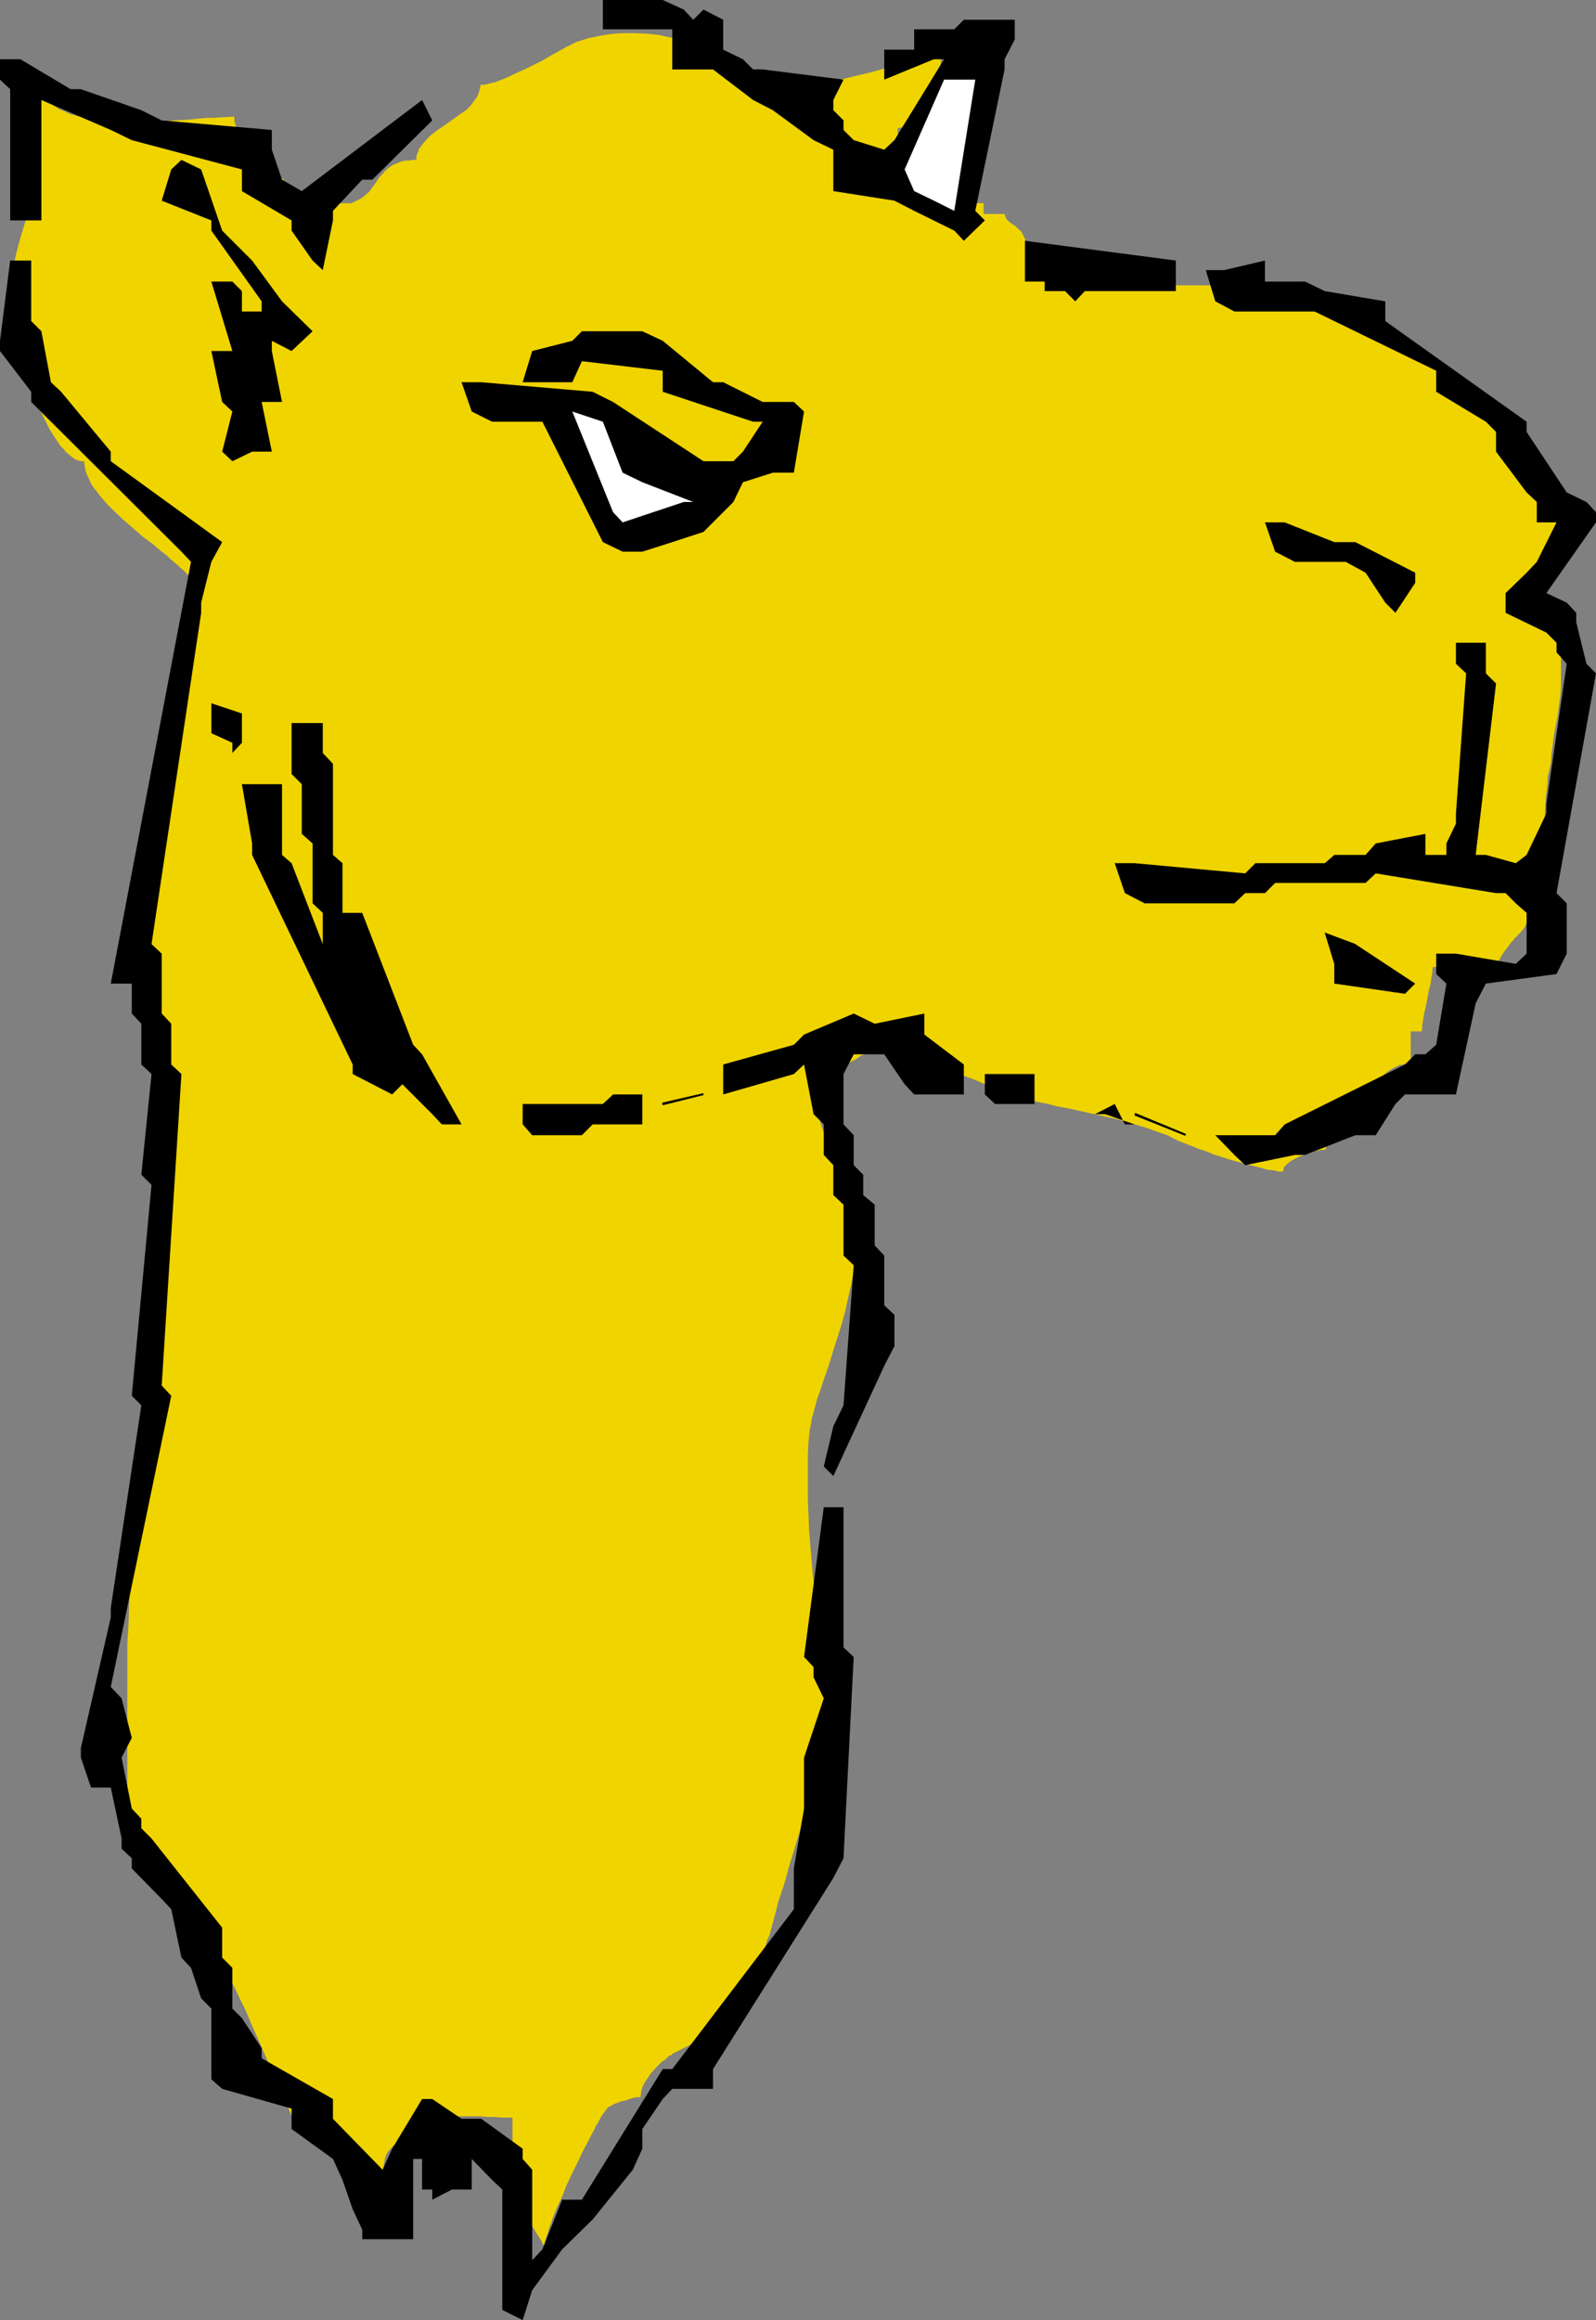 <?xml version="1.0" encoding="UTF-8" standalone="no"?>
<svg
   version="1.0"
   width="107.175mm"
   height="155.711mm"
   id="svg21"
   sodipodi:docname="Camel 02.wmf"
   xmlns:inkscape="http://www.inkscape.org/namespaces/inkscape"
   xmlns:sodipodi="http://sodipodi.sourceforge.net/DTD/sodipodi-0.dtd"
   xmlns="http://www.w3.org/2000/svg"
   xmlns:svg="http://www.w3.org/2000/svg">
  <rect width="100%" height="100%" fill="#808080" stroke="none"/>
  <sodipodi:namedview
     id="namedview21"
     pagecolor="#ffffff"
     bordercolor="#000000"
     borderopacity="0.25"
     inkscape:showpageshadow="2"
     inkscape:pageopacity="0.0"
     inkscape:pagecheckerboard="0"
     inkscape:deskcolor="#d1d1d1"
     inkscape:document-units="mm" />
  <defs
     id="defs1">
    <pattern
       id="WMFhbasepattern"
       patternUnits="userSpaceOnUse"
       width="6"
       height="6"
       x="0"
       y="0" />
  </defs>
  <path
     style="fill:#f0d400;fill-opacity:1;fill-rule:evenodd;stroke:none"
     d="m 227.821,48.639 v -16.159 0 h 0.485 l 0.485,-0.162 0.969,-0.485 0.808,-0.646 0.808,-0.808 0.808,-1.131 0.808,-1.131 3.07,-5.009 0.808,-1.293 0.808,-0.97 0.808,-0.808 0.969,-0.808 0.808,-0.323 0.485,-0.162 h 0.485 l -0.646,1.131 -0.808,1.131 -0.485,0.808 -0.646,0.808 -0.485,0.646 -0.323,0.485 -0.485,0.485 -0.323,0.162 -0.162,0.162 h -0.323 -0.162 v -0.162 l -0.162,-0.162 v -0.323 -0.323 -0.323 l 0.162,-1.131 0.323,-1.131 0.646,-1.293 0.485,-1.293 0.808,-1.454 0.808,-1.293 0.808,-1.293 0.969,-0.97 h -0.969 l -1.131,0.162 -1.131,0.162 -1.293,0.162 -1.293,0.323 -1.454,0.323 -2.908,0.808 -3.07,0.97 -3.232,0.97 -3.393,0.97 -3.393,0.808 -3.393,0.808 -3.555,0.808 -3.393,0.323 -1.616,0.162 -1.616,0.162 h -1.777 l -1.454,-0.162 -1.616,-0.162 -1.454,-0.162 -1.454,-0.323 -1.454,-0.485 -1.293,-0.646 -1.293,-0.646 -2.585,-1.454 -2.747,-1.454 -2.747,-1.454 -2.747,-1.131 -2.747,-1.131 -2.908,-0.97 -2.908,-0.97 -2.908,-0.646 -2.908,-0.646 -2.908,-0.323 -3.07,-0.162 h -2.908 l -3.07,0.162 -3.07,0.485 -3.07,0.646 -3.07,0.97 -0.969,0.485 -1.293,0.646 -1.454,0.808 -1.454,0.808 -1.777,0.97 -1.616,0.97 -3.555,1.778 -3.555,1.616 -1.616,0.808 -1.616,0.646 -1.616,0.646 -1.454,0.323 -1.131,0.323 h -1.131 l -0.162,0.808 -0.162,0.646 -0.162,0.646 -0.323,0.808 -0.808,1.131 -0.969,1.293 -1.131,1.131 -1.454,0.97 -2.908,2.101 -3.07,2.101 -1.454,1.131 -1.131,1.131 -0.969,1.131 -0.969,1.293 -0.162,0.646 -0.323,0.646 -0.162,0.646 v 0.808 h -0.969 l -0.808,0.162 h -0.969 l -0.808,0.162 -1.293,0.485 -1.131,0.485 -0.969,0.646 -0.969,0.808 -0.646,0.808 -0.808,0.808 -1.293,1.939 -0.646,0.808 -0.646,0.97 -0.969,0.808 -0.969,0.808 -1.293,0.646 -1.293,0.646 H 75.779 l -0.646,-1.616 -0.969,-1.293 -0.969,-1.454 -1.131,-1.454 -1.293,-1.293 -2.747,-2.585 -1.454,-1.293 -2.747,-2.585 -1.131,-1.293 -1.131,-1.293 -0.808,-1.454 -0.646,-1.293 -0.485,-1.454 -0.162,-0.808 v -0.808 l -2.747,0.162 -2.908,0.162 h -1.454 l -1.616,0.162 -3.232,0.323 -3.232,0.162 -3.393,0.323 -3.555,0.162 -3.393,0.162 -3.393,-0.162 -3.393,-0.162 -3.232,-0.485 -3.07,-0.646 -3.07,-0.808 -1.293,-0.646 -1.293,-0.485 -1.293,-0.808 -1.293,-0.808 -1.131,-0.97 -0.969,-0.808 -0.162,0.97 v 1.454 l -0.162,1.616 -0.162,1.616 -0.162,1.939 -0.323,1.778 -0.485,4.201 -0.485,4.04 -0.162,1.939 -0.323,1.778 -0.162,1.778 -0.162,1.454 v 1.454 l -0.162,1.131 -0.969,4.04 -1.293,4.201 -1.131,4.201 -0.485,2.101 -0.323,2.101 -0.323,2.262 -0.323,2.262 v 2.262 2.262 l 0.323,2.424 0.485,2.424 0.646,2.424 0.969,2.585 v 0.485 0.646 l 0.162,0.808 0.162,0.808 0.162,0.97 0.323,0.97 0.646,2.262 0.646,2.424 0.808,2.424 1.131,2.585 0.969,2.585 1.293,2.585 1.131,2.262 1.454,2.262 0.646,0.97 0.646,0.97 0.808,0.808 0.646,0.808 0.808,0.646 0.808,0.646 0.646,0.485 0.808,0.323 0.808,0.162 h 0.646 l 0.162,1.131 0.162,0.97 0.323,1.131 0.485,0.97 0.485,1.131 0.646,1.131 0.808,0.97 0.808,1.131 1.939,2.262 2.1,2.101 2.262,2.101 2.424,2.101 2.424,2.101 2.424,1.778 2.262,1.939 1.131,0.808 0.969,0.97 0.969,0.808 0.808,0.646 0.808,0.808 0.808,0.646 0.646,0.646 0.646,0.646 0.323,0.646 0.323,0.485 h 2.908 v 2.585 l -0.323,2.747 -0.323,2.909 -0.323,2.909 -0.485,2.909 -0.485,3.07 -1.293,6.14 -1.293,6.14 -1.454,5.979 -0.646,2.909 -0.646,2.747 -0.646,2.747 -0.485,2.747 -0.485,3.07 -0.646,3.393 -0.485,3.717 -0.646,3.717 -0.646,4.04 -0.646,4.04 -0.646,4.04 -0.485,4.201 -0.485,4.363 -0.485,4.201 -0.162,4.201 -0.162,4.201 -0.162,4.04 0.162,4.04 0.162,3.717 0.485,3.717 0.323,1.778 0.162,1.939 0.323,2.101 0.323,2.262 0.323,2.262 0.323,2.424 0.646,4.848 0.485,5.333 0.646,5.333 0.485,5.656 0.485,5.494 0.162,5.656 0.323,5.494 v 5.494 5.171 l -0.323,5.009 -0.162,2.262 -0.162,2.262 -0.323,2.262 -0.323,2.101 -0.485,1.939 -0.485,1.939 h -2.747 v 5.494 l -0.323,5.656 -0.162,5.332 -0.323,5.494 -0.808,10.827 -0.969,10.827 -1.131,10.827 -0.808,10.827 -0.323,5.494 -0.162,5.494 -0.323,5.494 v 5.656 43.63 l 0.808,0.162 0.808,0.162 0.646,0.323 0.808,0.485 0.969,0.646 0.808,0.808 0.808,0.808 0.808,0.97 0.808,0.97 0.969,1.131 1.616,2.424 1.777,2.585 1.616,2.747 1.616,2.909 1.616,2.909 1.454,2.585 0.808,1.454 0.646,1.131 1.454,2.424 0.646,1.131 0.646,0.97 0.646,0.97 0.485,0.808 0.646,0.646 0.485,0.646 0.485,0.808 0.485,0.808 1.131,1.939 1.131,2.262 1.131,2.424 1.293,2.585 1.131,2.747 2.585,5.817 2.585,5.979 1.293,2.747 1.131,2.909 1.293,2.747 1.131,2.585 1.131,2.424 1.131,2.101 2.747,2.747 -0.485,-0.485 -0.323,-0.323 -0.162,-0.162 -0.162,-0.162 v -0.162 h 0.162 l 0.162,0.162 0.485,0.162 0.323,0.162 0.485,0.162 0.646,0.162 h 0.646 l 0.808,0.162 0.808,0.162 0.969,0.162 h 0.969 v 0.97 l 0.323,0.97 0.485,0.808 0.485,0.808 0.808,0.646 0.646,0.808 0.969,0.485 1.939,1.131 1.131,0.323 2.262,0.646 2.262,0.323 1.131,0.162 h 0.969 v -0.97 l 0.162,-0.808 0.162,-0.97 0.162,-0.808 0.323,-0.808 0.323,-0.646 0.485,-0.485 0.485,-0.646 0.485,-0.485 0.646,-0.323 0.808,-0.323 0.646,-0.323 0.808,-0.162 0.969,-0.162 0.969,-0.162 h 0.969 v -0.808 l 0.162,-0.646 0.323,-0.646 0.323,-0.485 0.485,-0.485 0.485,-0.485 0.646,-0.485 0.646,-0.323 1.454,-0.646 1.777,-0.485 1.777,-0.162 1.939,-0.323 h 2.1 2.1 2.1 l 1.939,0.162 h 1.777 l 1.777,0.162 h 1.293 0.646 0.646 v 21.976 l 0.485,0.162 0.485,0.323 0.646,0.485 0.646,0.808 0.646,0.808 0.808,0.808 1.293,2.101 1.131,1.939 0.646,0.97 0.485,0.808 0.323,0.646 0.323,0.485 0.162,0.485 v 0 l 0.162,-0.485 v -0.808 l 0.162,-0.646 0.323,-0.97 0.323,-0.97 0.323,-1.131 0.485,-1.131 0.323,-1.131 1.131,-2.747 1.293,-2.747 1.131,-2.909 1.454,-3.07 1.454,-2.909 1.293,-2.747 1.454,-2.747 0.646,-1.293 0.646,-1.131 0.485,-1.131 0.646,-0.97 0.485,-0.97 0.485,-0.808 0.485,-0.646 0.485,-0.646 0.323,-0.485 0.323,-0.323 v 0 h 0.162 l 0.323,-0.162 0.323,-0.162 0.485,-0.323 0.485,-0.162 1.131,-0.485 1.454,-0.323 1.293,-0.485 1.293,-0.323 h 1.131 l 0.162,-1.131 0.162,-0.97 0.485,-1.131 0.485,-0.808 0.646,-0.97 0.646,-0.97 1.454,-1.616 0.808,-0.808 0.646,-0.646 0.808,-0.485 0.485,-0.485 0.485,-0.485 0.485,-0.162 0.323,-0.162 v -0.162 l 4.201,-2.101 1.939,-1.131 1.777,-1.293 1.777,-1.293 1.454,-1.616 1.454,-1.616 0.646,-0.97 0.485,-0.97 1.131,-1.939 1.293,-2.262 1.454,-2.101 1.616,-2.262 1.454,-2.424 1.454,-2.585 1.454,-2.585 0.485,-1.616 0.646,-1.454 1.131,-4.201 1.131,-4.363 1.454,-4.363 1.293,-4.686 1.454,-4.686 1.454,-4.848 1.454,-5.009 1.293,-4.848 1.293,-5.009 0.969,-5.009 0.808,-5.009 0.646,-5.009 0.162,-2.424 0.162,-2.585 v -2.424 l -0.162,-2.424 -0.162,-2.262 -0.162,-2.424 -0.323,-2.424 -0.485,-2.262 -0.162,-0.97 -0.323,-1.293 -0.323,-1.293 -0.162,-1.293 -0.323,-1.454 -0.162,-1.616 -0.485,-3.232 -0.485,-3.555 -0.323,-3.717 -0.323,-3.878 -0.323,-3.878 -0.162,-4.04 -0.162,-3.878 v -3.878 -3.717 -3.717 l 0.162,-3.393 0.162,-1.454 0.162,-1.616 0.323,-1.454 0.162,-1.293 0.323,-0.97 0.323,-1.293 0.323,-1.131 0.323,-1.293 0.969,-2.747 0.969,-2.909 1.131,-3.232 0.969,-3.232 1.131,-3.555 1.131,-3.555 0.969,-3.555 0.808,-3.717 0.808,-3.555 0.646,-3.555 0.323,-3.555 0.162,-3.555 v -1.616 l -0.162,-1.616 -0.162,-1.616 -0.162,-1.454 -0.485,-1.616 -0.808,-1.778 -0.646,-2.101 -0.969,-1.939 -0.808,-2.262 -0.969,-2.262 -1.777,-4.848 -1.616,-5.009 -0.808,-2.424 -0.646,-2.424 -0.485,-2.424 -0.485,-2.262 -0.323,-2.262 v -2.101 h 0.969 l 1.131,-0.162 1.293,-0.323 1.131,-0.323 2.262,-0.808 2.1,-0.97 0.969,-0.485 0.969,-0.485 0.808,-0.485 0.646,-0.485 0.646,-0.323 0.485,-0.162 0.162,-0.162 0.162,-0.162 0.808,-0.162 0.808,-0.162 h 0.969 0.969 1.131 l 1.131,0.162 2.424,0.323 2.585,0.646 2.585,0.808 2.747,0.808 2.908,0.97 5.494,2.262 2.747,0.97 2.585,1.131 2.262,0.97 2.262,0.97 0.969,0.323 0.969,0.323 0.808,0.323 0.808,0.323 1.777,0.485 1.939,0.485 2.1,0.485 2.585,0.485 1.131,0.323 1.293,0.323 2.747,0.485 2.908,0.646 2.908,0.646 5.817,1.293 2.908,0.808 2.747,0.808 2.747,0.808 2.585,0.97 2.424,0.808 2.1,1.131 1.131,0.485 1.293,0.485 1.616,0.646 1.616,0.646 1.939,0.646 1.939,0.808 4.039,1.293 4.039,1.131 1.939,0.485 1.939,0.485 1.616,0.485 1.616,0.162 1.293,0.323 h 1.131 l 0.162,-0.485 0.162,-0.646 0.485,-0.485 0.485,-0.485 0.646,-0.485 0.808,-0.485 1.616,-0.808 1.939,-0.646 1.777,-0.646 0.808,-0.162 0.808,-0.162 h 0.646 l 0.646,-0.162 v -0.485 -0.485 l 0.485,-1.293 0.323,-1.454 0.485,-1.616 0.646,-1.616 0.323,-1.454 0.323,-1.293 0.162,-0.646 v -0.485 h 8.079 v -1.131 l 0.323,-0.97 0.162,-0.97 0.485,-0.97 0.485,-0.97 0.485,-0.808 0.646,-0.808 0.808,-0.808 0.646,-0.808 0.808,-0.646 0.969,-0.646 0.969,-0.485 0.969,-0.485 0.969,-0.162 0.969,-0.323 h 0.969 v -8.08 h 2.747 l 0.162,-0.646 v -0.808 l 0.162,-0.97 0.162,-0.97 0.162,-1.131 0.323,-1.293 0.485,-2.424 0.485,-2.585 0.323,-1.131 0.162,-1.131 0.162,-0.97 0.162,-0.97 v -0.646 l 0.162,-0.646 h 16.319 v -0.485 l 0.162,-0.646 0.323,-0.646 0.323,-0.646 0.808,-1.293 0.969,-1.293 0.969,-1.293 0.485,-0.485 0.323,-0.485 0.323,-0.323 0.323,-0.162 0.162,-0.323 v 0 l 0.808,-0.808 0.808,-0.97 0.485,-0.97 0.646,-1.131 0.485,-1.293 0.969,-2.585 0.323,-1.454 0.646,-2.909 0.485,-3.232 0.323,-3.232 0.323,-3.393 0.323,-3.232 0.162,-3.232 0.162,-3.232 0.162,-2.909 0.323,-2.747 0.162,-1.293 v -1.293 l 0.162,-0.97 0.323,-1.131 0.162,-0.808 0.162,-0.808 0.162,-2.262 0.323,-2.424 0.323,-2.424 0.485,-2.585 0.485,-2.585 0.323,-2.585 0.323,-2.262 0.162,-2.262 v -13.412 h -0.323 l -0.162,-0.162 -0.323,-0.323 -0.162,-0.323 -0.485,-0.808 -0.485,-0.97 -0.485,-1.293 -0.323,-1.454 -0.485,-1.616 -0.323,-1.616 -0.808,-3.393 -0.323,-1.616 -0.162,-1.454 -0.323,-1.293 v -1.293 l -0.162,-0.808 v -0.323 -0.323 l 1.131,-0.162 0.969,-0.323 1.939,-0.97 2.1,-0.97 0.969,-0.323 0.969,-0.162 v -1.131 -1.616 l -0.323,-1.778 -0.323,-1.939 -0.323,-0.808 -0.323,-0.808 -0.323,-0.808 -0.485,-0.646 -0.646,-0.485 -0.808,-0.485 -0.808,-0.162 -0.969,-0.162 v -0.485 -0.646 l -0.323,-1.454 -0.485,-1.454 -0.485,-1.778 -0.808,-1.778 -0.808,-1.778 -0.808,-1.778 -1.131,-1.939 -0.969,-1.616 -1.131,-1.778 -1.131,-1.454 -1.131,-1.293 -1.131,-1.131 -1.131,-0.808 -0.646,-0.323 -0.485,-0.162 -0.485,-0.162 h -0.485 l -0.162,-0.323 -0.162,-0.485 -0.323,-0.485 -0.485,-0.485 -0.485,-0.646 -0.808,-0.646 -0.646,-0.808 -0.969,-0.808 -0.808,-0.808 -0.969,-0.808 -2.262,-1.939 -2.424,-1.778 -2.424,-1.939 -2.585,-1.939 -2.585,-1.778 -2.585,-1.616 -2.424,-1.616 -1.131,-0.646 -0.969,-0.485 -0.969,-0.646 -0.969,-0.323 -0.969,-0.485 -0.646,-0.162 -0.808,-0.162 h -0.485 l -29.73,-10.988 -0.808,-0.323 -0.969,-0.162 -0.969,-0.162 h -1.131 l -1.131,-0.162 h -1.293 l -2.585,-0.162 h -5.817 -5.978 l -2.908,-0.162 -2.747,-0.323 -1.131,-0.323 -1.293,-0.162 -1.131,-0.323 -0.969,-0.323 -0.969,-0.485 -0.969,-0.485 -0.646,-0.485 -0.646,-0.808 -0.646,-0.646 -0.323,-0.808 -0.162,-0.808 -0.162,-0.97 -3.07,-0.162 -3.07,-0.323 -6.14,-0.97 -6.14,-0.97 -3.07,-0.323 -3.07,-0.162 v -0.808 l -0.162,-0.97 -0.323,-0.646 -0.323,-0.646 -0.323,-0.646 -0.485,-0.323 -0.969,-0.97 -0.969,-0.646 -0.485,-0.323 -0.485,-0.485 -0.323,-0.323 -0.162,-0.323 -0.162,-0.485 -0.162,-0.485 h -5.332 v -2.747 h -5.494 l -0.162,-0.646 v -0.646 l -0.162,-0.808 -0.162,-0.808 -0.485,-1.939 -0.485,-2.101 -0.485,-1.939 -0.485,-1.939 -0.162,-0.808 -0.162,-0.808 v -0.808 l -0.162,-0.485 v 0 h 2.908 v -5.333 0 h 0.646 l 0.646,-0.162 0.485,-0.162 0.646,-0.162 0.323,-0.162 0.485,-0.323 0.646,-0.808 0.323,-0.808 0.323,-0.97 0.162,-1.131 v -1.131 -2.262 -2.424 -0.97 l 0.162,-0.808 0.162,-0.97 0.485,-0.485 h 2.585 V 7.756 11.473 l -0.162,0.323 v 0.323 0.323 0.162 0 h -0.162 l -0.162,-0.323 -0.162,-0.323 -0.323,-0.646 -0.485,-0.646 -0.323,-0.646 -0.485,-0.646 -0.646,-0.646 -0.646,-0.485 -0.969,-0.323 -0.808,-0.162 -0.162,0.97 v 0.646 l -0.162,0.646 -0.162,0.162 -0.162,0.323 h -0.323 l -0.485,0.162 h -0.485 l -0.162,0.162 -0.323,0.162 -0.162,0.323 -0.162,0.485 v 0.646 0.97 h 0.323 l 0.485,-0.323 0.162,-0.162 v -0.323 -0.323 l -0.162,-0.323 -0.162,-0.323 -0.323,-0.323 -0.485,-0.323 H 243.494 l -0.646,-0.162 -0.646,0.162 -0.808,0.323 -0.808,0.485 -0.808,0.646 -0.969,0.97 v 2.262 l -0.162,1.131 v 1.454 l -0.162,2.747 -0.485,2.909 -0.323,1.293 -0.323,1.454 -0.485,1.131 -0.485,1.293 -0.646,0.97 -0.808,0.97 -0.808,0.808 -0.969,0.646 -0.969,0.97 -0.969,0.646 -0.808,0.808 -0.808,0.646 -0.808,0.808 -0.323,0.485 -0.162,0.646 -0.323,0.646 v 0.646 l -0.162,0.808 v 0.97 z"
     id="path1" />
  <path
     style="fill:#000000;fill-opacity:1;fill-rule:evenodd;stroke:none"
     d="m 127.483,585.929 v -30.541 l -2.585,-2.424 -5.17,-5.333 v 2.747 5.009 h -5.009 l -5.009,2.585 v -2.585 h -2.585 v -7.756 h -2.262 v 20.36 h -5.332 -7.594 v -2.424 l -2.424,-5.171 -2.585,-7.433 -2.424,-5.333 -10.502,-7.595 v -5.171 l -17.612,-5.009 -2.747,-2.424 v -17.937 l -2.585,-2.585 -2.585,-7.756 -2.424,-2.585 -2.585,-12.281 -2.424,-2.585 -7.594,-7.756 v -2.585 l -2.585,-2.424 v -2.585 l -2.747,-12.927 h -5.009 l -2.585,-7.595 v -2.424 l 7.594,-33.126 v -2.424 l 7.756,-51.386 -2.424,-2.424 5.009,-53.487 -2.585,-2.585 2.585,-25.531 -2.585,-2.424 v -10.342 l -2.424,-2.585 v -7.595 H 28.114 L 48.473,142.523 46.049,139.938 7.917,101.964 V 99.379 L 0,89.037 V 86.451 L 2.585,66.091 h 5.332 v 15.351 l 2.585,2.585 2.424,12.927 2.585,2.424 12.603,15.19 v 2.424 l 28.276,20.522 -2.747,5.009 -2.585,10.342 v 2.585 l -12.603,84.027 2.585,2.424 v 15.19 l 2.424,2.585 v 10.342 l 2.585,2.424 -5.009,79.018 2.424,2.585 -15.35,73.847 2.747,2.909 2.585,10.019 -2.585,5.009 2.585,12.927 2.424,2.585 v 2.424 l 2.585,2.585 17.935,22.623 v 2.585 5.009 l 2.585,2.585 v 10.342 l 2.424,2.424 5.009,7.595 v 2.585 l 18.096,10.342 v 5.009 l 12.603,12.927 2.424,-5.333 7.594,-12.604 h 2.585 l 7.432,5.009 h 5.009 l 10.502,7.595 v 2.585 l 2.424,2.747 v 2.585 20.36 l 2.585,-2.747 5.009,-12.604 h 5.009 l 20.52,-33.126 h 2.424 l 30.861,-40.559 v -2.585 -7.756 l 2.585,-15.19 v -12.927 l 5.009,-15.028 -2.585,-5.333 v -2.585 l -2.424,-2.585 5.009,-37.974 h 5.009 v 35.55 l 2.585,2.424 -2.585,51.063 -2.585,5.009 -30.538,48.477 v 5.009 h -10.341 l -2.424,2.585 -5.17,7.595 v 2.424 2.585 l -2.424,5.333 -10.179,12.604 -7.756,7.595 -7.594,10.342 -2.424,7.595 z"
     id="path2" />
  <path
     style="fill:#000000;fill-opacity:1;fill-rule:evenodd;stroke:none"
     d="m 209.078,371.983 2.424,-10.18 2.585,-5.332 2.585,-35.55 -2.585,-2.424 V 305.569 l -2.585,-2.424 v -7.595 l -2.424,-2.585 v -7.756 l -2.585,-2.585 -2.424,-12.604 -2.585,2.424 -17.935,5.171 v -7.595 l 17.935,-5.009 2.585,-2.585 12.603,-5.333 5.332,2.585 12.603,-2.585 v 5.333 l 10.018,7.595 v 7.595 h -12.603 l -2.424,-2.585 -5.17,-7.595 h -2.424 -5.332 l -2.585,5.009 v 12.766 l 2.585,2.747 v 7.595 l 2.424,2.424 v 5.171 l 2.908,2.424 v 10.342 l 2.424,2.585 v 12.604 l 2.585,2.424 v 7.918 l -2.585,5.009 -12.926,27.955 z"
     id="path3" />
  <path
     style="fill:#000000;fill-opacity:1;fill-rule:evenodd;stroke:none"
     d="m 313.295,292.965 -4.847,-5.009 h 2.262 12.926 l 2.424,-2.747 30.538,-15.19 2.585,-2.585 h 2.585 l 2.747,-2.424 2.585,-15.513 -2.585,-2.424 v -5.171 h 5.009 l 15.188,2.585 2.747,-2.585 v -10.342 l -2.747,-2.424 -2.585,-2.585 h -2.424 l -30.538,-5.009 -2.585,2.424 h -22.944 l -2.585,2.585 h -5.009 l -2.747,2.585 h -22.782 l -5.009,-2.585 -2.585,-7.595 h 5.009 l 28.114,2.585 2.585,-2.585 h 17.612 l 2.424,-2.101 h 7.917 l 2.585,-2.909 12.603,-2.424 v 5.333 h 5.332 v -2.909 l 2.424,-5.009 v -2.585 l 2.585,-35.55 -2.585,-2.424 v -5.332 h 7.594 v 7.756 l 2.585,2.585 -5.17,43.468 h 2.585 l 7.594,2.101 2.747,-2.101 5.009,-10.503 v -2.424 l 5.17,-35.55 -2.585,-2.909 v -2.424 l -2.585,-2.585 -10.341,-5.009 v -5.009 l 5.332,-5.171 2.585,-2.747 5.009,-10.019 h -5.009 v -5.171 l -2.585,-2.424 -7.756,-10.342 v -2.585 -2.424 l -2.585,-2.585 -12.603,-7.595 V 94.046 L 333.653,79.018 h -2.424 -17.935 l -4.847,-2.585 -2.424,-7.918 h 4.686 l 10.341,-2.424 v 5.333 h 10.179 l 5.009,2.424 15.35,2.585 v 5.009 l 35.87,25.531 v 2.585 l 10.179,15.351 5.009,2.424 2.424,2.585 v 2.585 l -12.603,17.937 5.17,2.424 2.424,2.585 v 2.424 l 2.585,10.503 2.424,2.424 -10.018,55.749 2.585,2.585 v 12.766 l -2.585,5.171 -17.935,2.424 -2.585,5.009 -5.009,23.108 h -5.009 -7.917 l -2.424,2.424 -5.009,7.918 h -5.17 l -12.764,5.009 h -2.585 l -12.603,2.585 z"
     id="path4" />
  <path
     style="fill:#000000;fill-opacity:1;fill-rule:evenodd;stroke:none"
     d="m 132.653,285.208 v -5.171 h 5.009 15.35 l 2.585,-2.424 h 7.432 v 7.595 h -12.603 l -2.747,2.747 h -12.603 z"
     id="path5" />
  <path
     style="fill:#000000;fill-opacity:1;fill-rule:evenodd;stroke:none"
     d="m 109.71,282.623 -7.594,-7.595 -2.585,2.585 -10.018,-5.171 v -2.424 L 63.984,216.855 v -2.909 l -2.585,-15.028 h 5.009 5.17 v 5.009 12.927 l 2.424,2.101 7.917,20.522 v -2.909 -5.009 l -2.585,-2.424 v -15.19 l -2.747,-2.424 v -12.604 l -2.585,-2.585 v -12.927 h 7.917 v 7.595 l 2.585,2.747 v 23.108 l 2.424,2.101 v 12.604 h 5.009 l 12.926,33.449 2.262,2.424 10.018,17.775 h -5.009 z"
     id="path6" />
  <path
     style="fill:#000000;fill-opacity:1;fill-rule:evenodd;stroke:none"
     d="m 280.495,282.623 h -2.585 l 5.009,-2.585 2.585,5.171 h 2.424 z"
     id="path7" />
  <path
     style="fill:#000000;fill-opacity:1;fill-rule:evenodd;stroke:none"
     d="m 249.957,277.614 v -5.171 h 5.009 7.594 v 7.595 h -10.018 z"
     id="path8" />
  <path
     style="fill:#000000;fill-opacity:1;fill-rule:evenodd;stroke:none"
     d="m 351.588,249.497 h -12.926 v -5.009 l -2.424,-7.918 7.756,2.909 10.179,12.604 z"
     id="path9" />
  <path
     style="fill:#000000;fill-opacity:1;fill-rule:evenodd;stroke:none"
     d="m 356.597,252.082 -17.935,-2.585 v -5.009 l -2.424,-7.918 7.756,2.909 15.188,10.019 z"
     id="path10" />
  <path
     style="fill:#000000;fill-opacity:1;fill-rule:evenodd;stroke:none"
     d="m 53.643,185.991 v -7.595 l 7.756,2.585 v 7.433 l -2.424,2.585 v -2.585 z"
     id="path11" />
  <path
     style="fill:#000000;fill-opacity:1;fill-rule:evenodd;stroke:none"
     d="m 351.588,152.865 -5.009,-7.595 -5.009,-2.747 h -12.926 l -5.009,-2.585 -2.585,-7.433 h 5.009 l 12.603,5.009 h 5.332 l 15.188,7.756 v 2.585 l -5.009,7.595 z"
     id="path12" />
  <path
     style="fill:#000000;fill-opacity:1;fill-rule:evenodd;stroke:none"
     d="m 153.012,137.514 -15.35,-30.541 h -2.585 -10.179 l -5.17,-2.585 -2.585,-7.433 h 5.009 l 28.276,2.424 5.17,2.585 22.944,15.028 h 2.424 5.17 l 2.424,-2.424 5.009,-7.595 h -2.424 l -22.944,-7.595 v -5.333 l -20.52,-2.424 -2.424,5.333 h -12.603 l 2.424,-7.918 10.179,-2.585 2.424,-2.424 h 15.35 l 5.17,2.424 12.764,10.503 h 2.585 l 10.018,5.009 h 2.585 5.332 l 2.585,2.424 -2.585,15.513 h -5.332 l -7.594,2.424 -2.424,5.009 -7.594,7.595 -7.917,2.585 -7.594,2.424 h -5.009 z"
     id="path13" />
  <path
     style="fill:#ffffff;fill-opacity:1;fill-rule:evenodd;stroke:none"
     d="m 155.597,129.919 -10.341,-25.531 7.756,2.585 5.009,12.927 5.009,2.424 12.926,5.009 h -2.424 l -15.511,5.171 z"
     id="path14" />
  <path
     style="fill:#000000;fill-opacity:1;fill-rule:evenodd;stroke:none"
     d="M 56.39,114.568 58.975,104.388 56.39,101.964 53.643,89.037 h 5.332 L 53.643,71.423 h 5.332 l 2.424,2.424 v 5.171 h 5.009 V 76.433 L 53.643,58.496 v -2.585 l -12.603,-5.009 2.424,-7.918 2.585,-2.424 5.009,2.424 5.332,15.513 7.594,7.595 7.594,10.342 7.756,7.595 -5.332,5.009 -5.009,-2.585 v 2.585 L 71.578,101.964 h -5.17 l 2.585,12.604 h -5.009 l -5.009,2.424 z"
     id="path15" />
  <path
     style="fill:#000000;fill-opacity:1;fill-rule:evenodd;stroke:none"
     d="m 270.315,73.847 h -5.17 v -2.424 h -5.009 v -5.333 -5.009 l 38.293,5.009 v 7.756 h -23.105 l -2.424,2.585 z"
     id="path16" />
  <path
     style="fill:#000000;fill-opacity:1;fill-rule:evenodd;stroke:none"
     d="M 79.333,66.091 74.001,58.496 V 55.911 L 61.399,48.477 V 42.983 L 33.446,35.55 28.114,32.965 10.502,25.37 v 2.585 27.955 H 2.585 V 22.623 L 0,20.199 v -5.171 h 5.17 l 12.764,7.595 h 2.585 l 15.35,5.333 5.17,2.585 27.953,2.424 v 5.009 l 2.585,7.595 5.009,2.909 30.538,-23.108 2.585,5.171 -15.188,15.028 h -2.585 l -7.432,7.918 v 2.424 l -2.585,12.604 z"
     id="path17" />
  <path
     style="fill:#000000;fill-opacity:1;fill-rule:evenodd;stroke:none"
     d="m 242.201,58.496 -10.179,-5.009 -5.009,-2.585 -15.511,-2.424 v -5.494 -5.009 l -5.009,-2.424 -10.341,-7.595 -5.009,-2.585 -10.179,-7.756 h -2.424 -7.917 V 12.604 7.433 H 168.2 153.012 V 0 h 15.188 l 5.332,2.424 2.424,2.585 2.585,-2.585 5.009,2.585 v 5.009 2.585 l 5.009,2.424 2.585,2.585 h 2.424 l 20.52,2.585 -2.585,5.171 v 2.585 l 2.585,2.585 v 2.424 l 2.585,2.585 7.756,2.424 2.585,-2.424 12.603,-20.522 h -2.585 l -12.603,5.171 v -7.595 h 7.594 V 7.433 h 10.179 l 2.424,-2.424 h 12.926 v 5.009 l -2.585,5.009 v 2.585 l -7.432,35.873 2.424,2.424 -5.332,5.171 z"
     id="path18" />
  <path
     style="fill:#ffffff;fill-opacity:1;fill-rule:evenodd;stroke:none"
     d="m 237.031,50.901 -5.009,-2.424 -2.424,-5.494 10.018,-22.784 h 7.917 l -5.332,33.288 z"
     id="path19" />
  <path
     style="fill:#000000;fill-opacity:1;fill-rule:evenodd;stroke:none"
     d="m 301.015,287.632 -12.926,-5.333 -0.162,0.646 12.926,5.171 z"
     id="path20" />
  <path
     style="fill:#000000;fill-opacity:1;fill-rule:evenodd;stroke:none"
     d="m 168.2,280.361 10.341,-2.585 v -0.485 l -10.502,2.424 z"
     id="path21" />
</svg>
